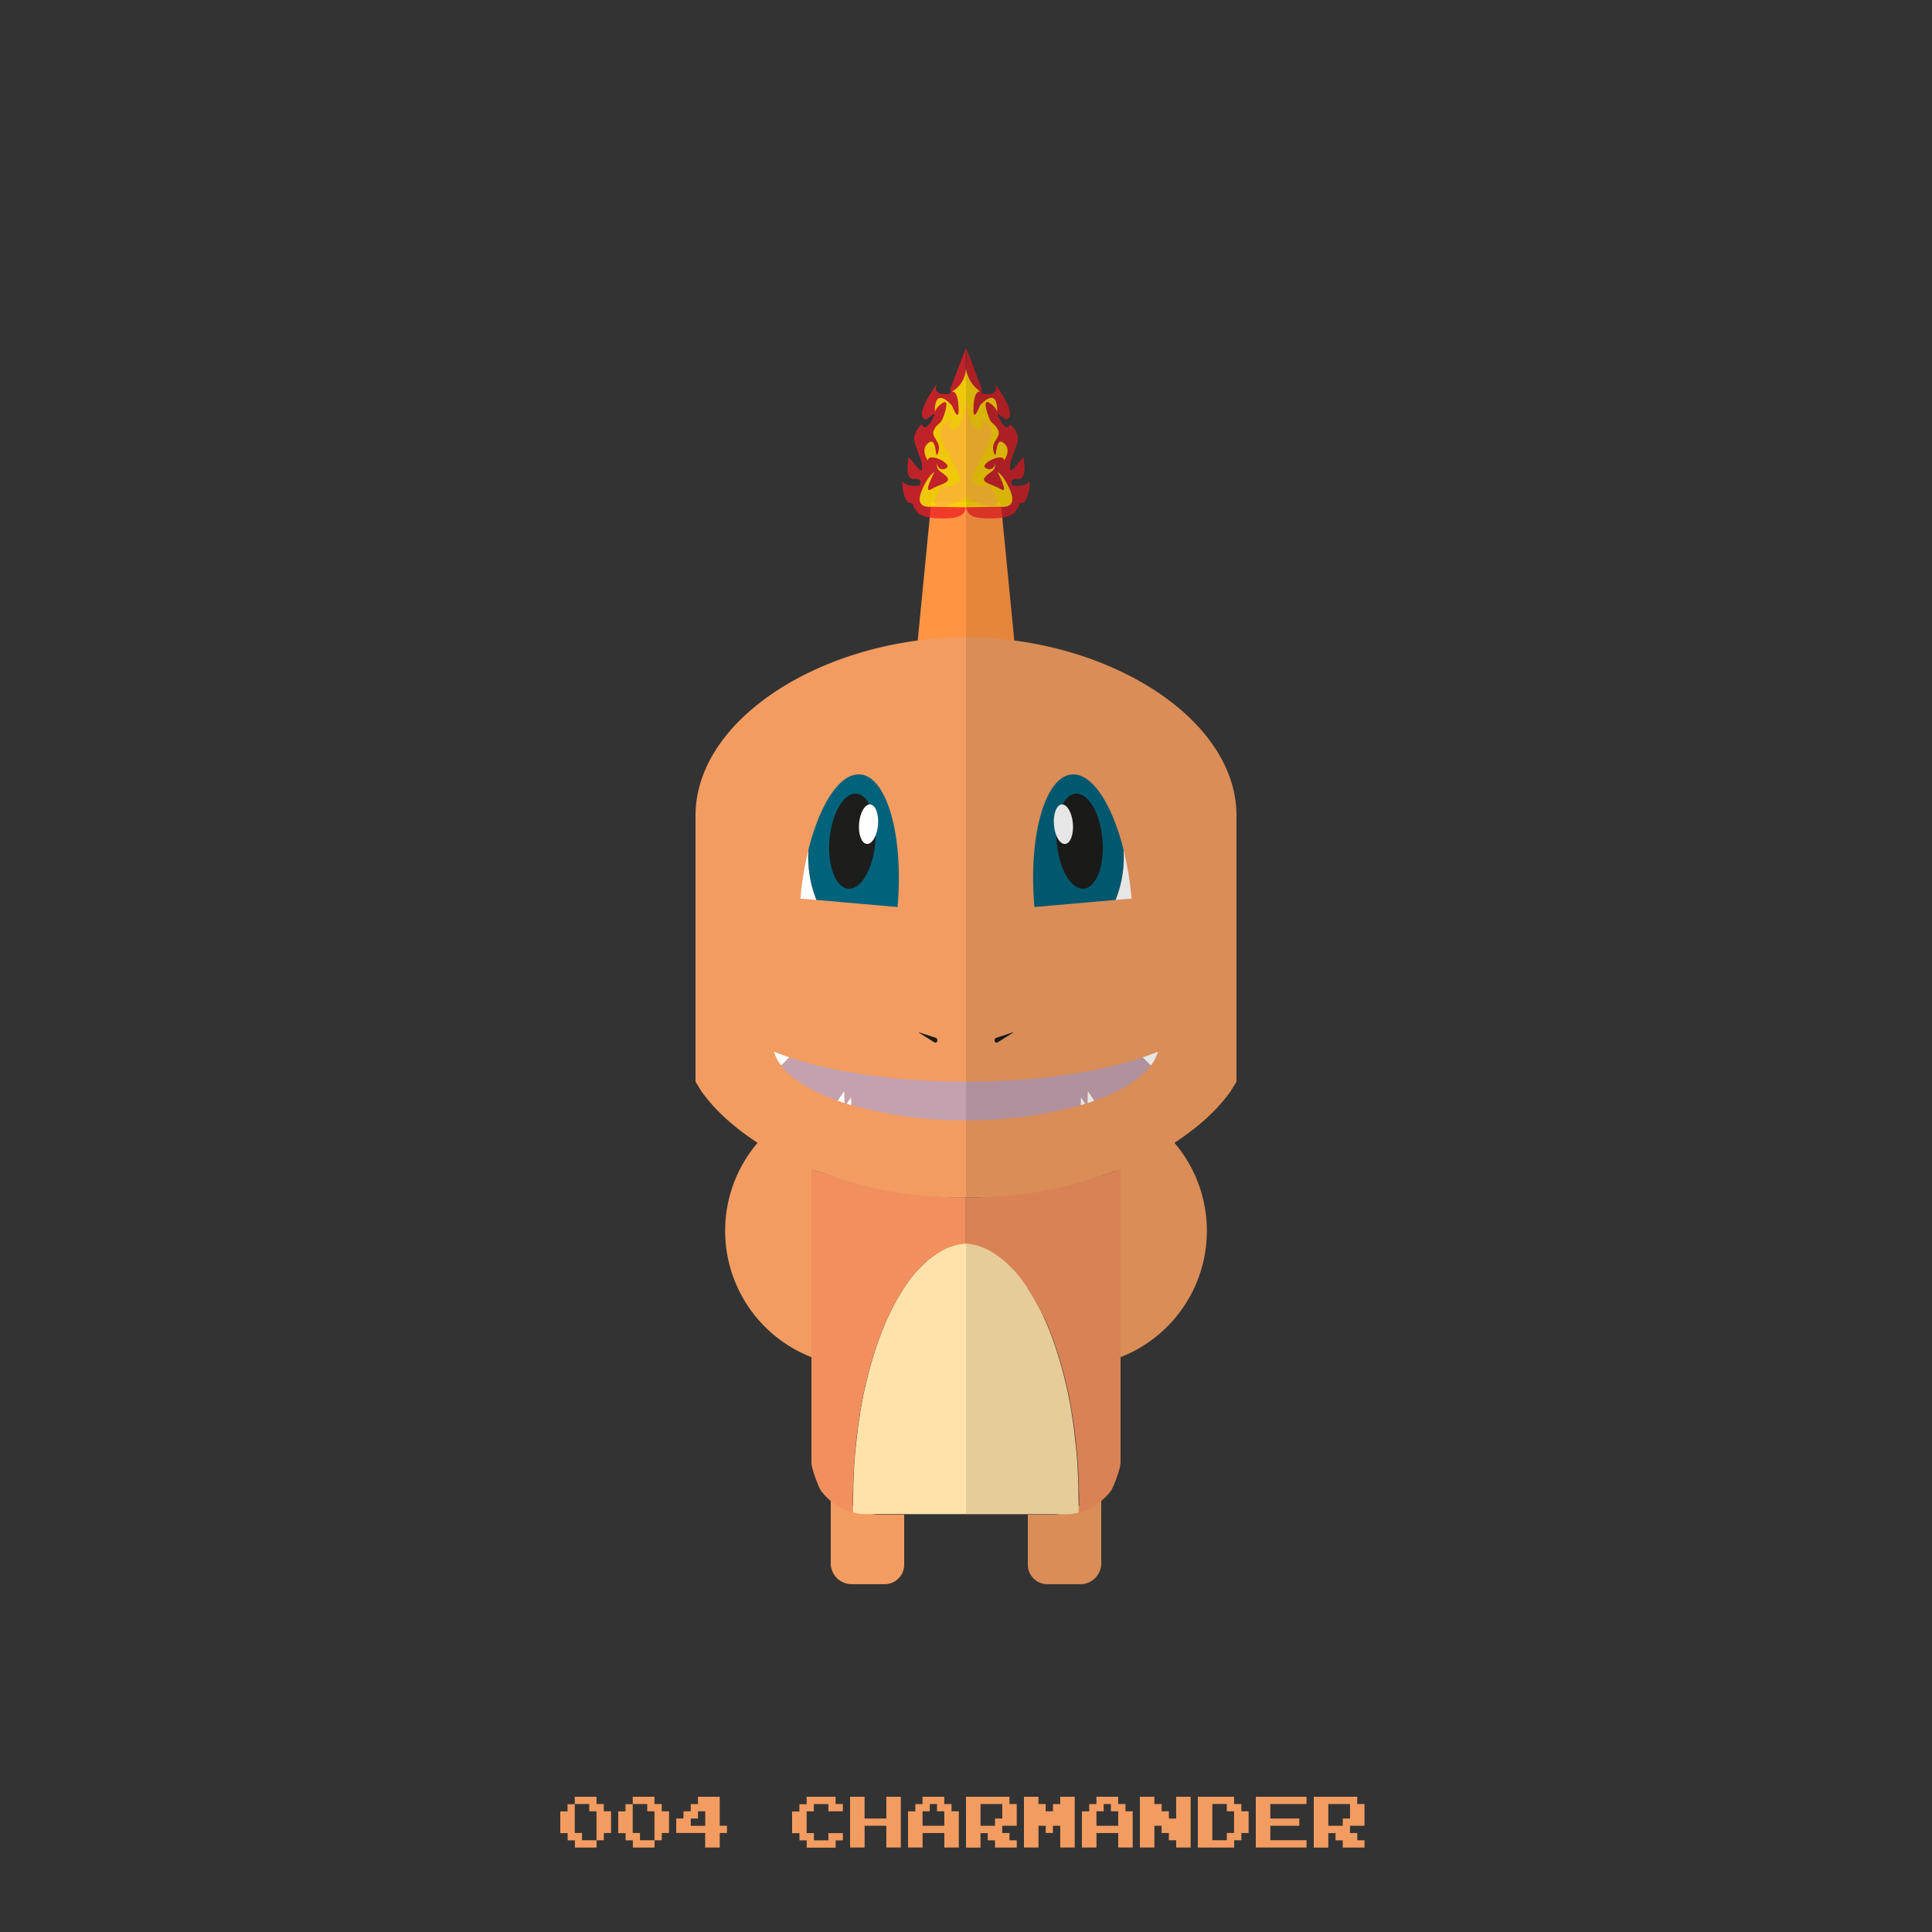 <?xml version="1.0" ?><svg id="pkft" viewBox="0 0 500 500" xmlns="http://www.w3.org/2000/svg"><rect x="0" y="0" width="500" height="500" fill="#333333" stroke="none"/><defs><style>.cls-1{fill:#f29c61;}.cls-2{fill:#ff9443;}.cls-3{fill:#eda370;}.cls-4{fill:none;}.cls-5{fill:#ffe2a9;}.cls-6{fill:#f1905e;}.cls-7{fill:#fff;}.cls-8{fill:#00627b;}.cls-9{fill:#1d1d1b;}.cls-10{fill:#c4a1ae;}.cls-11{fill:#ed1c24;}.cls-11,.cls-12,.cls-13{opacity:0.75;}.cls-12{fill:#ff0;}.cls-13{fill:#fbb03b;}.cls-14{opacity:0.1;}</style></defs><title/><path class="cls-1" d="M210.75,302.43a96.45,96.45,0,0,1-14.32-7.09A35.09,35.09,0,0,0,211,351.6V302.53Z"/><path class="cls-2" d="M241,130l-3.52,36c4.12-.37,8.3-0.91,12.52-0.91V130h-9Z"/><path class="cls-3" d="M208,302.53a0.24,0.24,0,0,1,.11-0.05l-0.11,0v0.09Z"/><path class="cls-4" d="M242.84,324.14q0.51-.32,1-0.6Q243.35,323.82,242.84,324.14Z"/><path class="cls-4" d="M226.91,348.43l0.05-.16Z"/><path class="cls-4" d="M244.18,323.38q0.61-.31,1.23-0.57Q244.79,323.07,244.18,323.38Z"/><path class="cls-4" d="M230.58,339.41l0.18-.37Z"/><path class="cls-4" d="M247,322.24c0.43-.12.87-0.22,1.3-0.3C247.91,322,247.47,322.12,247,322.24Z"/><path class="cls-4" d="M245.7,322.7c0.38-.15.76-0.28,1.15-0.4C246.46,322.42,246.08,322.55,245.7,322.7Z"/><path class="cls-4" d="M225.38,353.4h0v0Z"/><path class="cls-4" d="M235,331.94q0.42-.59.85-1.16Q235.38,331.35,235,331.94Z"/><path class="cls-4" d="M238.79,327.38c0.3-.3.61-0.59,0.92-0.87Q239.25,326.93,238.79,327.38Z"/><path class="cls-4" d="M236.3,330.16l0.64-.77Z"/><path class="cls-4" d="M229.92,340.82l0.06-.12Z"/><path class="cls-4" d="M234,333.4l0.45-.68Z"/><path class="cls-4" d="M240.08,326.19q0.48-.41,1-0.79Q240.56,325.77,240.08,326.19Z"/><path class="cls-4" d="M241.42,325.11c0.38-.28.76-0.55,1.15-0.8C242.19,324.55,241.8,324.82,241.42,325.11Z"/><path class="cls-4" d="M228.66,343.75l0.1-.25Z"/><path class="cls-4" d="M237.4,328.85c0.32-.36.63-0.7,1-1C238,328.15,237.71,328.49,237.4,328.85Z"/><path class="cls-4" d="M221.9,370.79l0-.28Z"/><path class="cls-4" d="M223.38,361.73l0-.08Z"/><path class="cls-4" d="M232.69,335.47l0.37-.61Z"/><path class="cls-4" d="M250,321.73c-0.45,0-.9.09-1.35,0.16C249.1,321.82,249.55,321.76,250,321.73Z"/><path class="cls-4" d="M222.58,366.12l0-.19Z"/><path class="cls-4" d="M231.82,337l0.28-.51Z"/><path class="cls-1" d="M224.71,391.56c-0.24-.07-0.47-0.15-0.71-0.23a16.22,16.22,0,0,1-7.46-5.43c-0.51-.68-0.54-1.4-1.54-2.14v21.16a5.44,5.44,0,0,0,5.41,5.07H229a5.07,5.07,0,0,0,5-5.07V392h-6.5A10.55,10.55,0,0,1,224.71,391.56Z"/><path class="cls-1" d="M221.44,374.8c0,0.25-.05.51-0.08,0.76C221.39,375.31,221.42,375.05,221.44,374.8Z"/><path class="cls-1" d="M220.8,384.34q0,0.56,0,1.13C220.77,385.09,220.78,384.71,220.8,384.34Z"/><path class="cls-1" d="M221,380c0,0.13,0,.26,0,0.39C221,380.21,221,380.08,221,380Z"/><path class="cls-5" d="M248.65,321.89l-0.3.05c-0.44.08-.87,0.18-1.3,0.3l-0.2.06c-0.39.12-.77,0.25-1.15,0.4l-0.29.11q-0.62.26-1.23,0.57l-0.3.16q-0.52.28-1,.6l-0.27.16c-0.39.25-.77,0.52-1.15,0.8l-0.38.29q-0.49.38-1,.79l-0.37.33c-0.31.28-.61,0.57-0.92,0.87l-0.44.44c-0.32.33-.64,0.67-1,1l-0.46.54-0.64.77-0.49.63q-0.43.56-.85,1.16l-0.53.77-0.45.68q-0.46.71-.91,1.46l-0.37.61-0.59,1-0.28.51q-0.54,1-1.06,2l-0.18.37q-0.31.63-.61,1.28l-0.06.12q-0.6,1.3-1.16,2.67l-0.1.25q-0.89,2.18-1.69,4.53l-0.05.16q-0.81,2.39-1.53,4.95v0q-1.11,3.94-2,8.23l0,0.08q-0.42,2.07-.77,4.2l0,0.19q-0.36,2.16-.65,4.39c0,0.09,0,.09,0,0.18-0.1.77-.18,1.24-0.27,2.24s-0.13,1.21-.19,1.77c0,0.25-.05.56-0.08,0.81-0.14,1.45-.26,2.93-0.35,4.41,0,0.13,0,.27,0,0.4-0.08,1.32-.14,2.66-0.19,4,0,0.37,0,.75,0,1.13,0,1.48-.07,3-0.07,4.47,0,0.54,0,1.1,0,1.63a10.57,10.57,0,0,0,2.79.44H250V321.73C249.55,321.76,249.1,321.82,248.65,321.89Z"/><path class="cls-6" d="M249.88,309.92A114.2,114.2,0,0,1,210,302.53v75.9c0,1.81,2,6.79,2.54,7.46a16.21,16.21,0,0,0,7.46,5.42l0.71,0.21c0-.53,0-1.06,0-1.6,0-1.5,0-3,.07-4.47q0-.56,0-1.12,0.07-2,.19-4c0-.13,0-0.26,0-0.39,0.1-1.48.22-2.94,0.35-4.39,0-.26.05-0.61,0.08-0.86,0.06-.56.11-0.77,0.17-1.77s0.19-1.47.29-2.24c0-.09,0-0.14,0-0.23,0.19-1.48.41-2.92,0.65-4.36l0-.18c0.24-1.42.49-2.82,0.77-4.2l0-.08q0.86-4.29,2-8.23h0v0q0.72-2.55,1.53-4.95l0.05-.16q0.8-2.35,1.69-4.53l0.1-.25q0.56-1.37,1.16-2.67l0.06-.12q0.3-.65.61-1.28l0.18-.37q0.52-1,1.06-2l0.28-.51,0.59-1,0.37-.61q0.45-.75.91-1.46l0.45-.68,0.53-.77q0.42-.59.85-1.16l0.49-.63,0.64-.77,0.46-.54c0.31-.36.63-0.7,1-1l0.44-.44q0.46-.45.92-0.87l0.37-.33q0.48-.41,1-0.79l0.38-.29c0.38-.28.76-0.55,1.15-0.8l0.27-.16q0.51-.32,1-0.6l0.3-.16q0.61-.31,1.23-0.57l0.29-.11c0.38-.15.76-0.28,1.15-0.4l0.2-.06c0.43-.12.87-0.22,1.3-0.3l0.3-.05c0.45-.07.9-0.13,1.35-0.16V309.92h-0.12Z"/><path class="cls-6" d="M230,340.7q0.3-.65.61-1.28Q230.28,340,230,340.7Z"/><path class="cls-6" d="M230.77,339q0.52-1,1.06-2Q231.28,338,230.77,339Z"/><path class="cls-6" d="M222.61,365.93q0.36-2.14.77-4.2Q223,363.79,222.61,365.93Z"/><path class="cls-6" d="M221.93,370.51q0.29-2.23.65-4.39Q222.23,368.28,221.93,370.51Z"/><path class="cls-6" d="M223.4,361.65q0.86-4.28,2-8.23Q224.27,357.36,223.4,361.65Z"/><path class="cls-6" d="M225.38,353.38q0.72-2.55,1.53-4.95Q226.1,350.83,225.38,353.38Z"/><path class="cls-6" d="M227,348.27q0.8-2.35,1.69-4.53Q227.77,345.92,227,348.27Z"/><path class="cls-6" d="M228.76,343.49q0.56-1.37,1.16-2.67Q229.32,342.12,228.76,343.49Z"/><path class="cls-6" d="M239.71,326.51l0.37-.33Z"/><path class="cls-6" d="M245.41,322.81l0.29-.11Z"/><path class="cls-6" d="M246.85,322.3l0.2-.06Z"/><path class="cls-6" d="M232.1,336.5l0.59-1Z"/><path class="cls-6" d="M221.9,370.66c-0.1.78-.2,1.34-0.29,2.34h0C221.72,372,221.8,371.43,221.9,370.66Z"/><path class="cls-6" d="M248.35,321.94l0.3-.05Z"/><path class="cls-6" d="M242.57,324.3l0.27-.16Z"/><path class="cls-6" d="M243.88,323.54l0.3-.16Z"/><path class="cls-6" d="M234.42,332.72l0.53-.77Z"/><path class="cls-6" d="M235.81,330.79l0.49-.63Z"/><path class="cls-6" d="M241,325.4l0.38-.29Z"/><path class="cls-6" d="M233.06,334.85q0.45-.75.91-1.46Q233.51,334.11,233.06,334.85Z"/><path class="cls-6" d="M238.35,327.82l0.44-.44Z"/><path class="cls-6" d="M236.94,329.39l0.46-.54Z"/><path class="cls-6" d="M221,380.34q-0.12,2-.19,4C220.84,383,220.91,381.66,221,380.34Z"/><path class="cls-6" d="M220.76,385.46c0,1.48-.07,3-0.07,4.47C220.69,388.43,220.72,386.94,220.76,385.46Z"/><path class="cls-6" d="M221.63,373.13h0c-0.06.55-.11,1.11-0.17,1.67C221.5,374.23,221.57,373.68,221.63,373.13Z"/><path class="cls-6" d="M221.36,375.56c-0.14,1.45-.26,2.91-0.35,4.39Q221.15,377.73,221.36,375.56Z"/><path class="cls-1" d="M238.32,165.66C206.93,169.51,180,188.38,180,211.1v68.83l1.5,2.47c4.13,5.74,9.47,10.12,15.66,14.08a83.58,83.58,0,0,0,13.41,6.26q1.78,0.68,3.61,1.3A103.45,103.45,0,0,0,248,309.92h2v-145A96,96,0,0,0,238.32,165.66Z"/><path class="cls-7" d="M207.16,232.55l4.13,0.36A29.68,29.68,0,0,1,209.22,220,79.28,79.28,0,0,0,207.16,232.55Z"/><path class="cls-8" d="M222.64,200.43c-5.24-.46-10.47,7.66-13.41,19.47a30.07,30.07,0,0,0,2.06,13l21,1.84C233.91,216.46,229.58,201,222.64,200.43Z"/><ellipse class="cls-9" cx="220.59" cy="217.69" rx="12.34" ry="5.93" transform="translate(-15.5 418.48) rotate(-85)"/><ellipse class="cls-7" cx="224.79" cy="213.3" rx="5.13" ry="2.46" transform="translate(-7.3 418.64) rotate(-85)"/><path class="cls-7" d="M200.32,272.18a10.72,10.72,0,0,0,1.85,3.58l2.12-2.12C202.9,273.17,201.57,272.69,200.32,272.18Z"/><path class="cls-10" d="M250,279.93c-18,0-34.25-2.42-45.71-6.29l-2.12,2.12c2.71,3.57,7.85,6.71,14.64,9.12l1.65-2.48,0.09,3.08,0.58,0.18,1.12-1.69,0.06,2A106.73,106.73,0,0,0,250,289.93v-10Z"/><path class="cls-7" d="M216.81,284.88l1.74,0.59-0.09-3.08Z"/><path class="cls-7" d="M219.13,285.66l1.18,0.36-0.06-2Z"/><path class="cls-11" d="M245.92,100.69s0.54,1.29-.64,1.29-4,.21-2.79-2.68c0,0-6.53,8.84-2.68,9.22,0,0,2.25-2,2-1.07,0,0-2.11,5-3.25,2.36,0,0-2.75,2.25-1.79,4.93s1.61,4.5,1.61,4.5,1.07,4.18-1.07,1.61l-2.14-2.57s-1.29,5.9,1.39,5.68,1.41,1.72,1.41,1.72-3.28.43-4.11-.86-0.08,5.36,1.63,5.36c1.39,0,.42,1.34,1.48,1.56,0.17,1.55,3,2.44,6.48,2.44s6.4-.18,6.5-3.18h0V90.07Z"/><path class="cls-12" d="M240.88,131.15s-4.18.58-2.47-3.82,3.43-5.17,3.43-5.17-3.11,5.82-.86,4.46,5.36-1.69,4.08-3.19-2.57-1.18-2.68-3.54c0,0,.47,2.33,2.47,1.29s-4.61-4.29-4.72-2c0,0-2.14-2.9.21-4.61s1.51,5.32,2.47,2.47-2-3.76-1.13-5.69,1.66-1.29,2.42-3.32,1.5-4.93-.32-3.65-1.83,2.36-1.83,2.36-0.52-7.08,4.41-1.82c0,0,1.72,4.5,1.72,1.29s-0.64-4.83-1.5-4.83,2.9-1,3.43-5.79v35.71Z"/><path class="cls-13" d="M250,128.68V102.94s-0.32,7.29-3,8-0.21-2.9,0-2.36-6.33-.11-2.47,7.19,4.93,8.36,2.79,9.54-3.19-.43-4,1.18-2.83,4.29,0,4.5S250,128.68,250,128.68Z"/><path class="cls-9" d="M238.05,267.41c-0.33-.2-0.29-0.27.07-0.15l4,1.3a0.7,0.7,0,0,1,.45.88h0a0.52,0.52,0,0,1-.81.29Z"/><path class="cls-1" d="M289.25,302.43a96.45,96.45,0,0,0,14.32-7.09A35.09,35.09,0,0,1,289,351.6V302.53Z"/><path class="cls-2" d="M259,130l3.52,36c-4.12-.37-8.52-0.91-12.52-0.91V130h9Z"/><path class="cls-3" d="M292,302.53a0.24,0.24,0,0,0-.11-0.05l0.11,0v0.09Z"/><path class="cls-4" d="M257.16,324.14q-0.51-.32-1-0.6Q256.65,323.82,257.16,324.14Z"/><path class="cls-4" d="M273.09,348.43l-0.05-.16Z"/><path class="cls-4" d="M255.82,323.38q-0.61-.31-1.23-0.57Q255.21,323.07,255.82,323.38Z"/><path class="cls-4" d="M269.42,339.41l-0.18-.37Z"/><path class="cls-4" d="M253,322.24c-0.43-.12-0.87-0.22-1.3-0.3C252.09,322,252.53,322.12,253,322.24Z"/><path class="cls-4" d="M254.3,322.7c-0.38-.15-0.76-0.28-1.15-0.4C253.54,322.42,253.92,322.55,254.3,322.7Z"/><path class="cls-4" d="M274.62,353.4h0v0Z"/><path class="cls-4" d="M265,331.94q-0.42-.59-0.85-1.16Q264.62,331.35,265,331.94Z"/><path class="cls-4" d="M261.21,327.38c-0.3-.3-0.61-0.59-0.92-0.87Q260.75,326.93,261.21,327.38Z"/><path class="cls-4" d="M263.7,330.16l-0.64-.77Z"/><path class="cls-4" d="M270.08,340.82L270,340.7Z"/><path class="cls-4" d="M266,333.4l-0.45-.68Z"/><path class="cls-4" d="M259.92,326.19q-0.48-.41-1-0.79Q259.44,325.77,259.92,326.19Z"/><path class="cls-4" d="M258.58,325.11c-0.38-.28-0.76-0.55-1.15-0.8C257.81,324.55,258.2,324.82,258.58,325.11Z"/><path class="cls-4" d="M271.34,343.75l-0.1-.25Z"/><path class="cls-4" d="M262.6,328.85c-0.32-.36-0.63-0.7-1-1C262,328.15,262.29,328.49,262.6,328.85Z"/><path class="cls-4" d="M278.1,370.79l0-.28Z"/><path class="cls-4" d="M276.62,361.73l0-.08Z"/><path class="cls-4" d="M267.31,335.47l-0.37-.61Z"/><path class="cls-4" d="M250,321.73c0.45,0,.9.09,1.35,0.16C250.9,321.82,250.45,321.76,250,321.73Z"/><path class="cls-4" d="M277.42,366.12l0-.19Z"/><path class="cls-4" d="M268.18,337l-0.28-.51Z"/><path class="cls-1" d="M275.29,391.56c0.24-.07.47-0.15,0.71-0.23a16.22,16.22,0,0,0,7.46-5.43c0.51-.68.54-1.4,1.54-2.14v21.16a5.44,5.44,0,0,1-5.41,5.07H271a5.07,5.07,0,0,1-5-5.07V392h6.5A10.55,10.55,0,0,0,275.29,391.56Z"/><path class="cls-1" d="M278.56,374.8c0,0.25.05,0.51,0.08,0.76C278.61,375.31,278.58,375.05,278.56,374.8Z"/><path class="cls-1" d="M279.2,384.34q0,0.56,0,1.13C279.23,385.09,279.22,384.71,279.2,384.34Z"/><path class="cls-1" d="M279,380c0,0.13,0,.26,0,0.39C279,380.21,279,380.08,279,380Z"/><path class="cls-5" d="M251.35,321.89l0.3,0.05c0.44,0.08.87,0.18,1.3,0.3l0.2,0.06c0.39,0.12.77,0.25,1.15,0.4l0.29,0.11q0.62,0.26,1.23.57l0.3,0.16q0.52,0.28,1,.6l0.27,0.16c0.39,0.25.77,0.52,1.15,0.8L259,325.4q0.49,0.38,1,.79l0.37,0.33c0.31,0.28.61,0.57,0.92,0.87l0.44,0.44c0.32,0.33.64,0.67,1,1l0.46,0.54,0.64,0.77,0.49,0.63q0.43,0.56.85,1.16l0.53,0.77L266,333.4q0.46,0.71.91,1.46l0.37,0.61,0.59,1,0.28,0.51q0.54,1,1.06,2l0.18,0.37q0.31,0.63.61,1.28l0.06,0.12q0.6,1.3,1.16,2.67l0.1,0.25q0.89,2.18,1.69,4.53l0.05,0.16q0.81,2.39,1.53,4.95v0q1.11,3.94,2,8.23l0,0.08q0.42,2.07.77,4.2l0,0.19q0.36,2.16.65,4.39c0,0.09,0,.09,0,0.18,0.1,0.77.18,1.24,0.27,2.24s0.13,1.21.19,1.77c0,0.25.05,0.56,0.08,0.81,0.14,1.45.26,2.93,0.35,4.41,0,0.13,0,.27,0,0.4,0.08,1.32.14,2.66,0.19,4,0,0.37,0,.75,0,1.13,0,1.48.07,3,.07,4.47,0,0.54,0,1.1,0,1.63a10.57,10.57,0,0,1-2.79.44H250V321.73C250.45,321.76,250.9,321.82,251.35,321.89Z"/><path class="cls-6" d="M250.13,309.92A114.2,114.2,0,0,0,290,302.53v75.9c0,1.81-2,6.79-2.54,7.46a16.21,16.21,0,0,1-7.46,5.42l-0.71.21c0-.53,0-1.06,0-1.6,0-1.5,0-3-.07-4.47q0-.56,0-1.12-0.07-2-.19-4c0-.13,0-0.26,0-0.39-0.1-1.48-.22-2.94-0.35-4.39,0-.26-0.05-0.61-0.08-0.86-0.06-.56-0.11-0.77-0.17-1.77s-0.19-1.47-.29-2.24c0-.09,0-0.14,0-0.23-0.19-1.48-.41-2.92-0.65-4.36l0-.18c-0.24-1.42-.49-2.82-0.77-4.2l0-.08q-0.86-4.29-2-8.23h0v0q-0.72-2.55-1.53-4.95l-0.05-.16q-0.8-2.35-1.69-4.53l-0.1-.25q-0.56-1.37-1.16-2.67L270,340.7q-0.3-.65-0.61-1.28l-0.18-.37q-0.52-1-1.06-2l-0.28-.51-0.59-1-0.37-.61q-0.45-.75-0.91-1.46l-0.45-.68-0.53-.77q-0.42-.59-0.85-1.16l-0.49-.63-0.64-.77-0.46-.54c-0.31-.36-0.63-0.7-1-1l-0.44-.44q-0.46-.45-0.92-0.87l-0.37-.33q-0.48-.41-1-0.79l-0.38-.29c-0.38-.28-0.76-0.55-1.15-0.8l-0.27-.16q-0.51-.32-1-0.6l-0.3-.16q-0.61-.31-1.23-0.57l-0.29-.11c-0.38-.15-0.76-0.28-1.15-0.4l-0.2-.06c-0.43-.12-0.87-0.22-1.3-0.3l-0.3-.05c-0.45-.07-0.9-0.13-1.35-0.16V309.92h0.13Z"/><path class="cls-6" d="M270,340.7q-0.3-.65-0.61-1.28Q269.72,340,270,340.7Z"/><path class="cls-6" d="M269.23,339q-0.52-1-1.06-2Q268.72,338,269.23,339Z"/><path class="cls-6" d="M277.39,365.93q-0.36-2.14-.77-4.2Q277,363.79,277.39,365.93Z"/><path class="cls-6" d="M278.07,370.51q-0.29-2.23-.65-4.39Q277.77,368.28,278.07,370.51Z"/><path class="cls-6" d="M276.6,361.65q-0.86-4.28-2-8.23Q275.73,357.36,276.6,361.65Z"/><path class="cls-6" d="M274.62,353.38q-0.72-2.55-1.53-4.95Q273.9,350.83,274.62,353.38Z"/><path class="cls-6" d="M273,348.27q-0.8-2.35-1.69-4.53Q272.23,345.92,273,348.27Z"/><path class="cls-6" d="M271.24,343.49q-0.56-1.37-1.16-2.67Q270.68,342.12,271.24,343.49Z"/><path class="cls-6" d="M260.29,326.51l-0.37-.33Z"/><path class="cls-6" d="M254.59,322.81l-0.29-.11Z"/><path class="cls-6" d="M253.15,322.3l-0.2-.06Z"/><path class="cls-6" d="M267.9,336.5l-0.59-1Z"/><path class="cls-6" d="M278.1,370.66c0.1,0.78.2,1.34,0.29,2.34h0C278.28,372,278.2,371.43,278.1,370.66Z"/><path class="cls-6" d="M251.65,321.94l-0.3-.05Z"/><path class="cls-6" d="M257.43,324.3l-0.27-.16Z"/><path class="cls-6" d="M256.12,323.54l-0.3-.16Z"/><path class="cls-6" d="M265.58,332.72l-0.53-.77Z"/><path class="cls-6" d="M264.19,330.79l-0.49-.63Z"/><path class="cls-6" d="M259,325.4l-0.38-.29Z"/><path class="cls-6" d="M266.94,334.85q-0.45-.75-0.91-1.46Q266.49,334.11,266.94,334.85Z"/><path class="cls-6" d="M261.65,327.82l-0.44-.44Z"/><path class="cls-6" d="M263.06,329.39l-0.46-.54Z"/><path class="cls-6" d="M279,380.34q0.12,2,.19,4C279.16,383,279.09,381.66,279,380.34Z"/><path class="cls-6" d="M279.24,385.46c0,1.48.07,3,.07,4.47C279.31,388.43,279.28,386.94,279.24,385.46Z"/><path class="cls-6" d="M278.37,373.13h0c0.06,0.55.11,1.11,0.17,1.67C278.5,374.23,278.43,373.68,278.37,373.13Z"/><path class="cls-6" d="M278.64,375.56c0.14,1.45.26,2.91,0.35,4.39Q278.85,377.73,278.64,375.56Z"/><path class="cls-1" d="M261.68,165.66C293.07,169.51,320,188.38,320,211.1v68.83l-1.5,2.47c-4.13,5.74-9.47,10.12-15.66,14.08a83.58,83.58,0,0,1-13.41,6.26q-1.78.68-3.61,1.3A103.45,103.45,0,0,1,252,309.92h-2v-145A95.23,95.23,0,0,1,261.68,165.66Z"/><path class="cls-7" d="M292.84,232.55l-4.13.36A29.68,29.68,0,0,0,290.78,220,79.28,79.28,0,0,1,292.84,232.55Z"/><path class="cls-8" d="M277.36,200.43c5.24-.46,10.47,7.66,13.41,19.47a30.07,30.07,0,0,1-2.06,13l-21,1.84C266.09,216.46,270.42,201,277.36,200.43Z"/><ellipse class="cls-9" cx="279.41" cy="217.69" rx="5.93" ry="12.34" transform="translate(-17.91 25.18) rotate(-5)"/><ellipse class="cls-7" cx="275.21" cy="213.3" rx="2.46" ry="5.13" transform="translate(-17.54 24.8) rotate(-5)"/><path class="cls-7" d="M299.68,272.18a10.72,10.72,0,0,1-1.85,3.58l-2.12-2.12C297.1,273.17,298.43,272.69,299.68,272.18Z"/><path class="cls-10" d="M250,279.93c18,0,34.25-2.42,45.71-6.29l2.12,2.12c-2.71,3.57-7.85,6.71-14.64,9.12l-1.65-2.48-0.09,3.08-0.58.18L279.74,284l-0.06,2A106.73,106.73,0,0,1,250,289.93v-10Z"/><path class="cls-7" d="M283.19,284.88l-1.74.59,0.09-3.08Z"/><path class="cls-7" d="M280.87,285.66l-1.18.36,0.06-2Z"/><path class="cls-11" d="M254.08,100.69s-0.54,1.29.64,1.29,4,0.21,2.79-2.68c0,0,6.53,8.84,2.68,9.22,0,0-2.25-2-2-1.07,0,0,2.11,5,3.25,2.36,0,0,2.75,2.25,1.79,4.93s-1.61,4.5-1.61,4.5-1.07,4.18,1.07,1.61l2.14-2.57s1.29,5.9-1.39,5.68-1.41,1.72-1.41,1.72,3.28,0.43,4.11-.86,0.08,5.36-1.63,5.36c-1.39,0-.42,1.34-1.48,1.56-0.17,1.55-3,2.44-6.48,2.44s-6.4-.18-6.5-3.18h0V90.07Z"/><path class="cls-12" d="M259.12,131.15s4.18,0.58,2.47-3.82-3.43-5.17-3.43-5.17,3.11,5.82.86,4.46-5.36-1.69-4.08-3.19,2.57-1.18,2.68-3.54c0,0-.47,2.33-2.47,1.29s4.61-4.29,4.72-2c0,0,2.14-2.9-.21-4.61s-1.51,5.32-2.47,2.47,2-3.76,1.13-5.69S256.65,110,255.9,108s-1.5-4.93.32-3.65,1.83,2.36,1.83,2.36,0.52-7.08-4.41-1.82c0,0-1.72,4.5-1.72,1.29s0.64-4.83,1.5-4.83-2.43-1-3.43-5.79v35.71Z"/><path class="cls-13" d="M250,128.68V102.94s0.32,7.29,3,8,0.21-2.9,0-2.36,6.33-.11,2.47,7.19-4.93,8.36-2.79,9.54,3.19-.43,4,1.18,2.83,4.29,0,4.5S250,128.68,250,128.68Z"/><path class="cls-9" d="M261.95,267.41c0.33-.2.29-0.27-0.07-0.15l-4,1.3a0.7,0.7,0,0,0-.45.88h0a0.52,0.52,0,0,0,.81.29Z"/><path class="cls-14" d="M262.5,165.77l-3.11-31.85c2.05-.35,3.49-1.09,3.61-2.18,1.06-.22.09-1.56,1.48-1.56,1.72,0,2.47-6.65,1.63-5.36s-4.11.86-4.11,0.86-1.27-1.93,1.41-1.72,1.39-5.68,1.39-5.68l-2.15,2.57c-2.15,2.57-1.07-1.61-1.07-1.61s0.64-1.82,1.61-4.5-1.79-4.93-1.79-4.93c-1.14,2.68-3.25-2.36-3.25-2.36-0.21-1,2,1.07,2,1.07,3.85-.39-2.68-9.22-2.68-9.22,1.18,2.9-1.61,2.68-2.79,2.68s-0.64-1.29-.64-1.29L250,90.07V309.92h0V392h16v12.93a5.07,5.07,0,0,0,5,5.07h8.59a5.44,5.44,0,0,0,5.41-5.07V388.47a15.36,15.36,0,0,0,2.46-2.57c0.51-.68,2.54-5.65,2.54-7.46V351.22a35.07,35.07,0,0,0,13.92-55.46A53.8,53.8,0,0,0,318.5,282.4l1.5-2.47V211.1C320,188.58,293.54,169.85,262.5,165.77Zm15.72,205.78a10.59,10.59,0,0,1,.15,1.44h0s0,0.5.06,0.71c0-.2,0-0.71-0.06-0.71h0a0.65,0.65,0,0,1,0-.13c-0.09-1-.17-1.44-0.27-2.21,0-.09,0-0.07,0-0.17-0.19-1.48-.41-2.94-0.65-4.38l0-.19q-0.36-2.14-.77-4.2l0-.08q-0.86-4.29-2-8.23h0v0q-0.72-2.55-1.53-4.95,0.81,2.39,1.53,4.95v0h0q1.11,3.94,2,8.23l0,0.08c0.28,1.38.53,2.77,0.77,4.2l0,0.18c0.24,1.44.45,2.88,0.65,4.36l0,0.25C278.14,371,278.18,371.29,278.22,371.56Zm0.28,2.7,0-.36c0,0.29.06,0.49,0.09,0.8C278.54,374.53,278.52,374.4,278.5,374.26Zm0-.31c0-.12,0-0.25,0-0.4Zm6.74-69.71,0.61-.21c1.08-.36,2.13-0.75,3.18-1.14h0Q287.13,303.6,285.21,304.24Z"/><path class="cls-1" d="M148.75,465.94V465h5.63v1.88h1.88v1.88h1.88v5.63h-1.87v1.88h-1.87v1.88h-5.62v-1.87h-1.87v-1.87H145v-5.62h1.88v-1.87h1.88v-0.94Zm3.75,1.88v-0.94h-3.75v7.5h1.88v1.88h3.75v-7.5H152.5v-0.94Z"/><path class="cls-1" d="M163.75,465.94V465h5.63v1.88h1.88v1.88h1.88v5.63h-1.87v1.88h-1.87v1.88h-5.62v-1.87h-1.87v-1.87H160v-5.62h1.88v-1.87h1.88v-0.94Zm3.75,1.88v-0.94h-3.75v7.5h1.88v1.88h3.75v-7.5H167.5v-0.94Z"/><path class="cls-1" d="M180.63,465.94V465h5.63v7.5h1.88v1.88h-1.87v3.75H182.5v-3.75H175v-3.75h1.88v-1.87h1.88v-1.87h1.88v-0.94Zm1.88,4.69v-1.87h-1.87v1.88h-1.87v1.88h3.75v-1.87Z"/><path class="cls-1" d="M208.75,465.94V465h7.5v1.88h1.88v1.88h-3.75v-1.87h-3.75v1.88h-1.87v5.63h1.88v1.88h3.75v-1.87h3.75v1.88h-1.87v1.88h-7.5v-1.87h-1.87v-1.87H205v-5.62h1.88v-1.87h1.88v-0.94Z"/><path class="cls-1" d="M220,471.56V465h3.75v5.63h5.63V465h3.75v13.13h-3.75V472.5h-5.62v5.63H220v-6.56Z"/><path class="cls-1" d="M238.75,465.94V465h5.63v1.88h1.88v1.88h1.88v9.38h-3.75v-3.75h-5.62v3.75H235v-9.37h1.88v-1.87h1.88v-0.94Zm3.75,1.88v-0.94h-1.87v1.88h-1.87v3.75h5.63v-3.75H242.5v-0.94Z"/><path class="cls-1" d="M250,471.56V465h11.25v1.88h1.88v5.63h-3.75v1.88h1.88v1.88h1.88v1.88H257.5v-1.87h-1.87v-1.87h-1.87v3.75H250v-6.56Zm9.38-2.81v-1.87h-5.62v5.63h3.75v-1.87h1.88v-1.87Z"/><path class="cls-1" d="M265,471.56V465h3.75v1.88h1.88v1.88h1.88v-1.87h1.88V465h3.75v13.13h-3.75V472.5H272.5v1.88h-1.87V472.5h-1.87v5.63H265v-6.56Z"/><path class="cls-1" d="M283.75,465.94V465h5.63v1.88h1.88v1.88h1.88v9.38h-3.75v-3.75h-5.62v3.75H280v-9.37h1.88v-1.87h1.88v-0.94Zm3.75,1.88v-0.94h-1.87v1.88h-1.87v3.75h5.63v-3.75H287.5v-0.94Z"/><path class="cls-1" d="M295,471.56V465h3.75v1.88h1.88v1.88h1.88v1.88h1.88V465h3.75v13.13h-3.75v-1.87H302.5v-1.87h-1.87V472.5h-1.87v5.63H295v-6.56Z"/><path class="cls-1" d="M310,471.56V465h9.38v1.88h1.88v1.88h1.88v5.63h-1.87v1.88h-1.87v1.88H310v-6.56Zm7.5-3.75v-0.94h-3.75v9.38h3.75v-1.87h1.88v-5.62H317.5v-0.94Z"/><path class="cls-1" d="M325,471.56V465h13.13v1.88h-9.37v3.75h7.5v1.88h-7.5v3.75h9.38v1.88H325v-6.56Z"/><path class="cls-1" d="M340,471.56V465h11.25v1.88h1.88v5.63h-3.75v1.88h1.88v1.88h1.88v1.88H347.5v-1.87h-1.87v-1.87h-1.87v3.75H340v-6.56Zm9.38-2.81v-1.87h-5.62v5.63h3.75v-1.87h1.88v-1.87Z"/></svg>